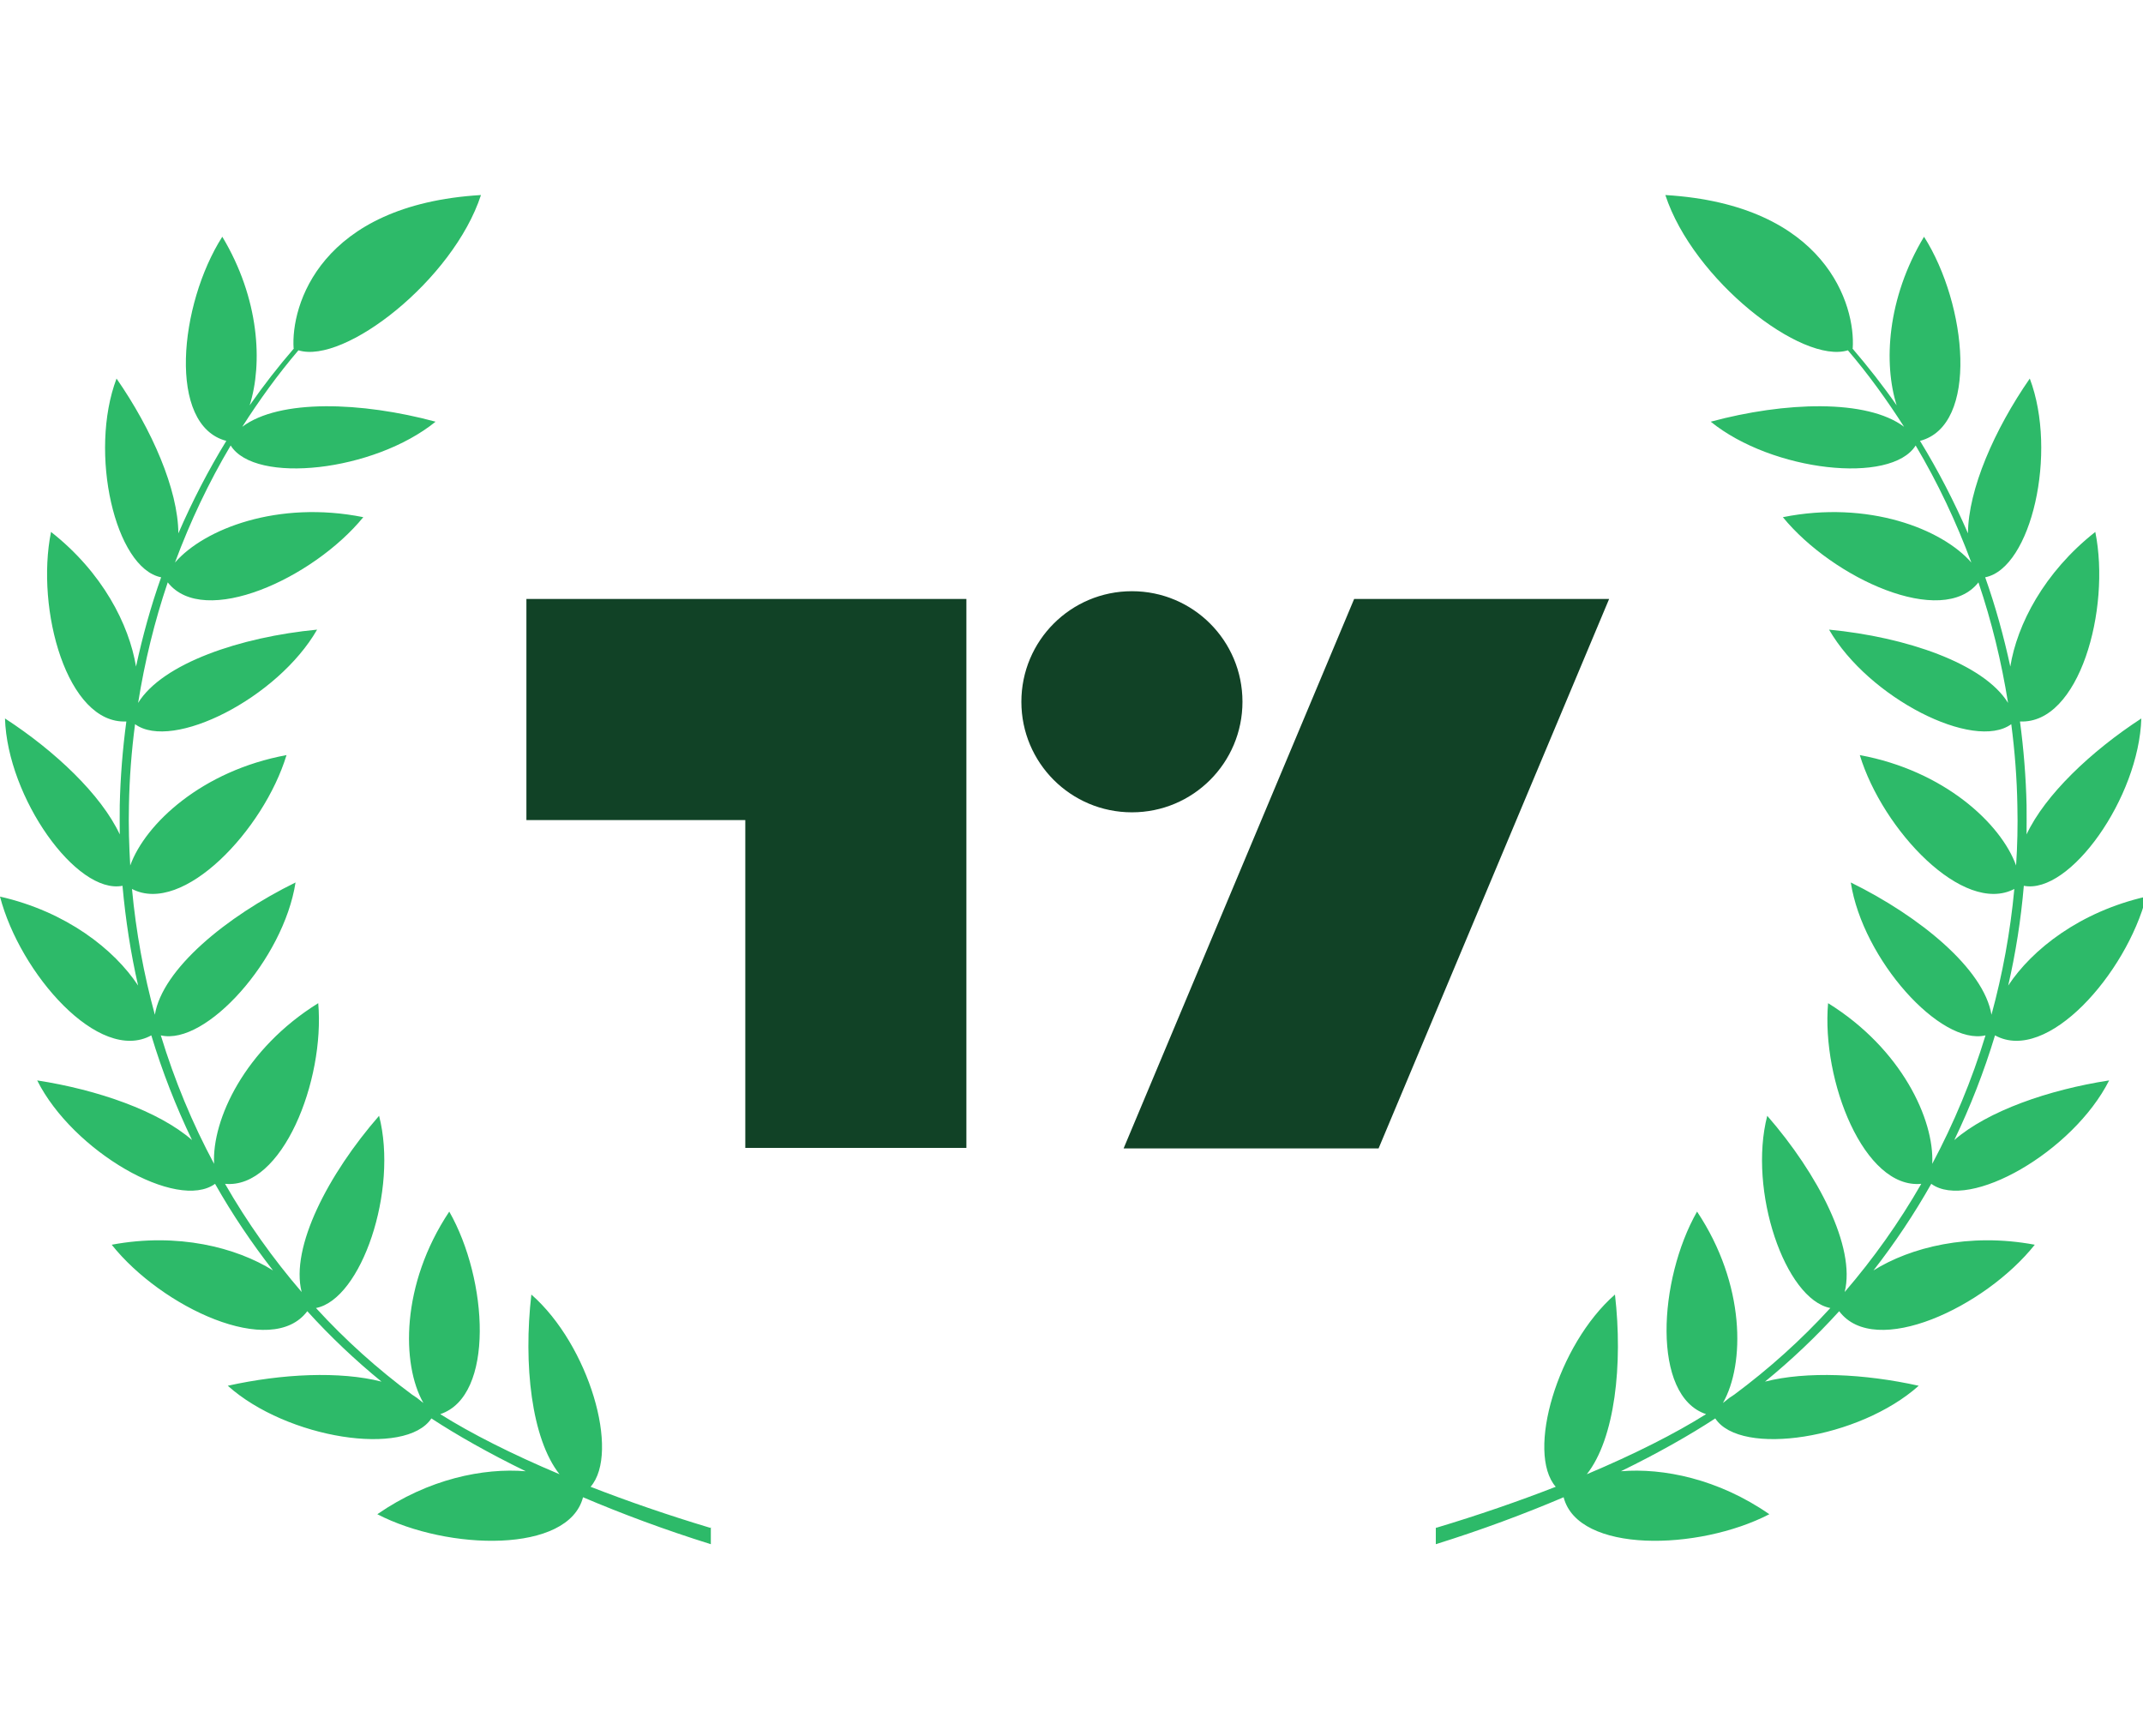 <svg width="100" height="81" viewBox="0 0 100 81" fill="none" xmlns="http://www.w3.org/2000/svg">
<g clip-path="url(#clip0_2818_1699)">
<path fill-rule="evenodd" clip-rule="evenodd" d="M57.978 32.744C57.978 35.595 55.671 37.902 52.82 37.902C49.968 37.902 47.661 35.595 47.661 32.744C47.661 29.892 49.968 27.585 52.82 27.585C55.671 27.585 57.978 29.892 57.978 32.744ZM45.095 27.948L24.564 27.948V38.265H34.778V53.559H45.095V27.922V27.948ZM63.189 27.948H75.087L64.329 53.585L52.431 53.585L63.189 27.948Z" fill="#114226"/>
<path d="M33.148 71.289C31.172 70.697 29.287 70.045 27.559 69.372C28.949 67.773 27.484 62.756 24.795 60.402C24.419 63.658 24.795 67.122 26.109 68.787C23.879 67.847 21.978 66.885 20.544 65.982C23.09 65.139 22.774 59.706 20.964 56.532C18.696 59.936 18.733 63.658 19.755 65.457C19.755 65.457 19.747 65.457 19.74 65.449C19.717 65.427 19.687 65.412 19.665 65.39C19.529 65.272 19.387 65.168 19.229 65.072C17.614 63.873 16.112 62.526 14.745 61.031C16.855 60.624 18.591 55.555 17.689 52.062C15.323 54.778 13.543 58.189 14.076 60.284C12.739 58.73 11.537 57.042 10.501 55.236C13.167 55.495 15.165 50.426 14.85 46.807C11.425 48.931 9.885 52.239 9.99 54.304C8.976 52.417 8.142 50.404 7.504 48.309C9.607 48.805 13.235 44.764 13.791 41.175C10.553 42.766 7.579 45.216 7.226 47.347C6.708 45.453 6.347 43.491 6.159 41.478C8.54 42.722 12.311 38.718 13.37 35.232C9.434 35.957 6.783 38.429 6.077 40.383C6.024 39.465 5.994 38.533 6.017 37.593C6.039 36.313 6.137 35.047 6.302 33.789C8.045 35.062 12.965 32.568 14.797 29.378C11.222 29.719 7.579 30.954 6.445 32.797C6.753 30.873 7.211 28.993 7.827 27.173C9.509 29.319 14.61 26.995 16.953 24.131C12.972 23.332 9.524 24.679 8.165 26.248C8.871 24.346 9.735 22.518 10.764 20.786C11.905 22.614 17.449 22.007 20.326 19.676C16.87 18.743 13.04 18.61 11.305 19.913C12.101 18.669 12.965 17.47 13.926 16.345C16.067 17.012 21.144 13.067 22.444 9.1C14.925 9.552 13.566 14.266 13.701 16.257C13.701 16.257 13.701 16.257 13.716 16.257C12.98 17.108 12.289 17.996 11.65 18.913C12.266 16.96 12.108 13.933 10.373 11.046C8.353 14.214 7.804 19.853 10.561 20.571C9.712 21.955 8.969 23.398 8.323 24.886C8.308 22.836 7.091 20.046 5.438 17.663C4.131 21.119 5.371 26.514 7.519 26.936C7.038 28.29 6.655 29.682 6.347 31.102C6.024 29.141 4.785 26.706 2.381 24.819C1.653 28.438 3.132 33.796 5.896 33.663C5.724 34.944 5.618 36.254 5.588 37.571C5.581 38.03 5.588 38.481 5.588 38.932C4.725 37.09 2.591 35.054 0.233 33.523C0.346 37.216 3.568 41.752 5.716 41.33C5.859 42.914 6.099 44.476 6.445 45.986C5.333 44.298 3.095 42.537 0 41.834C0.931 45.423 4.627 49.649 7.061 48.309C7.571 49.997 8.21 51.632 8.961 53.194C7.406 51.84 4.567 50.848 1.735 50.411C3.403 53.734 8.27 56.524 10.035 55.236C10.839 56.657 11.748 58.004 12.739 59.277C11.027 58.204 8.293 57.501 5.213 58.078C7.541 61.002 12.672 63.407 14.339 61.179C15.413 62.363 16.57 63.459 17.802 64.465C15.864 63.969 13.16 64.095 10.629 64.658C13.4 67.137 18.936 67.988 20.13 66.182C21.317 66.959 22.804 67.803 24.532 68.647C22.564 68.484 19.988 69.002 17.607 70.652C20.912 72.362 26.53 72.488 27.206 69.86C29.031 70.637 31.037 71.385 33.17 72.051V71.259L33.148 71.289Z" fill="#2DBA69"/>
<path d="M67.007 71.289C68.983 70.697 70.868 70.045 72.596 69.372C71.206 67.773 72.671 62.756 75.36 60.402C75.736 63.658 75.36 67.122 74.046 68.787C76.276 67.847 78.177 66.885 79.612 65.982C77.065 65.139 77.381 59.706 79.191 56.532C81.459 59.936 81.422 63.658 80.4 65.457C80.4 65.457 80.408 65.457 80.415 65.449C80.438 65.427 80.46 65.412 80.49 65.39C80.626 65.272 80.768 65.168 80.926 65.072C82.541 63.873 84.043 62.526 85.41 61.031C83.3 60.624 81.564 55.555 82.466 52.062C84.832 54.778 86.605 58.189 86.079 60.284C87.416 58.73 88.618 57.042 89.654 55.236C86.988 55.495 84.99 50.426 85.305 46.807C88.73 48.931 90.27 52.239 90.165 54.304C91.171 52.417 92.013 50.404 92.651 48.309C90.548 48.805 86.92 44.764 86.364 41.175C89.602 42.766 92.576 45.216 92.929 47.347C93.447 45.453 93.808 43.491 93.996 41.478C91.615 42.722 87.844 38.718 86.785 35.232C90.721 35.957 93.372 38.429 94.078 40.383C94.138 39.465 94.161 38.533 94.138 37.593C94.116 36.313 94.018 35.047 93.853 33.789C92.11 35.062 87.191 32.568 85.35 29.378C88.926 29.719 92.569 30.954 93.703 32.797C93.395 30.873 92.937 28.993 92.321 27.173C90.638 29.319 85.538 26.995 83.195 24.131C87.175 23.332 90.623 24.679 91.99 26.248C91.284 24.346 90.42 22.518 89.391 20.786C88.25 22.614 82.706 22.007 79.829 19.676C83.285 18.743 87.115 18.61 88.85 19.913C88.054 18.669 87.191 17.47 86.229 16.345C84.088 17.012 79.011 13.067 77.711 9.1C85.23 9.552 86.59 14.266 86.454 16.257C86.454 16.257 86.447 16.257 86.439 16.257C87.168 17.108 87.867 17.996 88.505 18.913C87.889 16.96 88.047 13.933 89.782 11.046C91.795 14.214 92.351 19.853 89.594 20.571C90.443 21.955 91.186 23.398 91.832 24.886C91.847 22.836 93.064 20.046 94.717 17.663C96.024 21.119 94.784 26.514 92.636 26.936C93.117 28.29 93.5 29.682 93.808 31.102C94.124 29.141 95.378 26.706 97.774 24.819C98.503 28.438 97.023 33.796 94.259 33.663C94.431 34.944 94.537 36.254 94.567 37.571C94.574 38.03 94.567 38.481 94.567 38.932C95.43 37.09 97.571 35.054 99.922 33.523C99.809 37.216 96.587 41.752 94.439 41.33C94.304 42.914 94.056 44.476 93.71 45.986C94.822 44.298 97.06 42.537 100.155 41.834C99.224 45.423 95.528 49.649 93.094 48.309C92.584 49.997 91.945 51.632 91.194 53.194C92.749 51.84 95.588 50.848 98.42 50.411C96.745 53.734 91.885 56.524 90.12 55.236C89.316 56.657 88.415 58.004 87.423 59.277C89.136 58.204 91.87 57.501 94.95 58.078C92.621 61.002 87.491 63.407 85.823 61.179C84.749 62.363 83.593 63.459 82.361 64.465C84.299 63.969 87.003 64.095 89.534 64.658C86.762 67.137 81.227 67.988 80.04 66.182C78.853 66.959 77.366 67.803 75.638 68.647C77.606 68.484 80.182 69.002 82.564 70.652C79.258 72.362 73.64 72.488 72.964 69.86C71.139 70.637 69.133 71.385 67 72.051V71.259L67.007 71.289Z" fill="#2DBA69"/>
</g>
<defs>
<clipPath id="clip0_2818_1699">
<rect width="100" height="80" fill="white" transform="translate(0 0.5)"/>
</clipPath>
</defs>
</svg>

